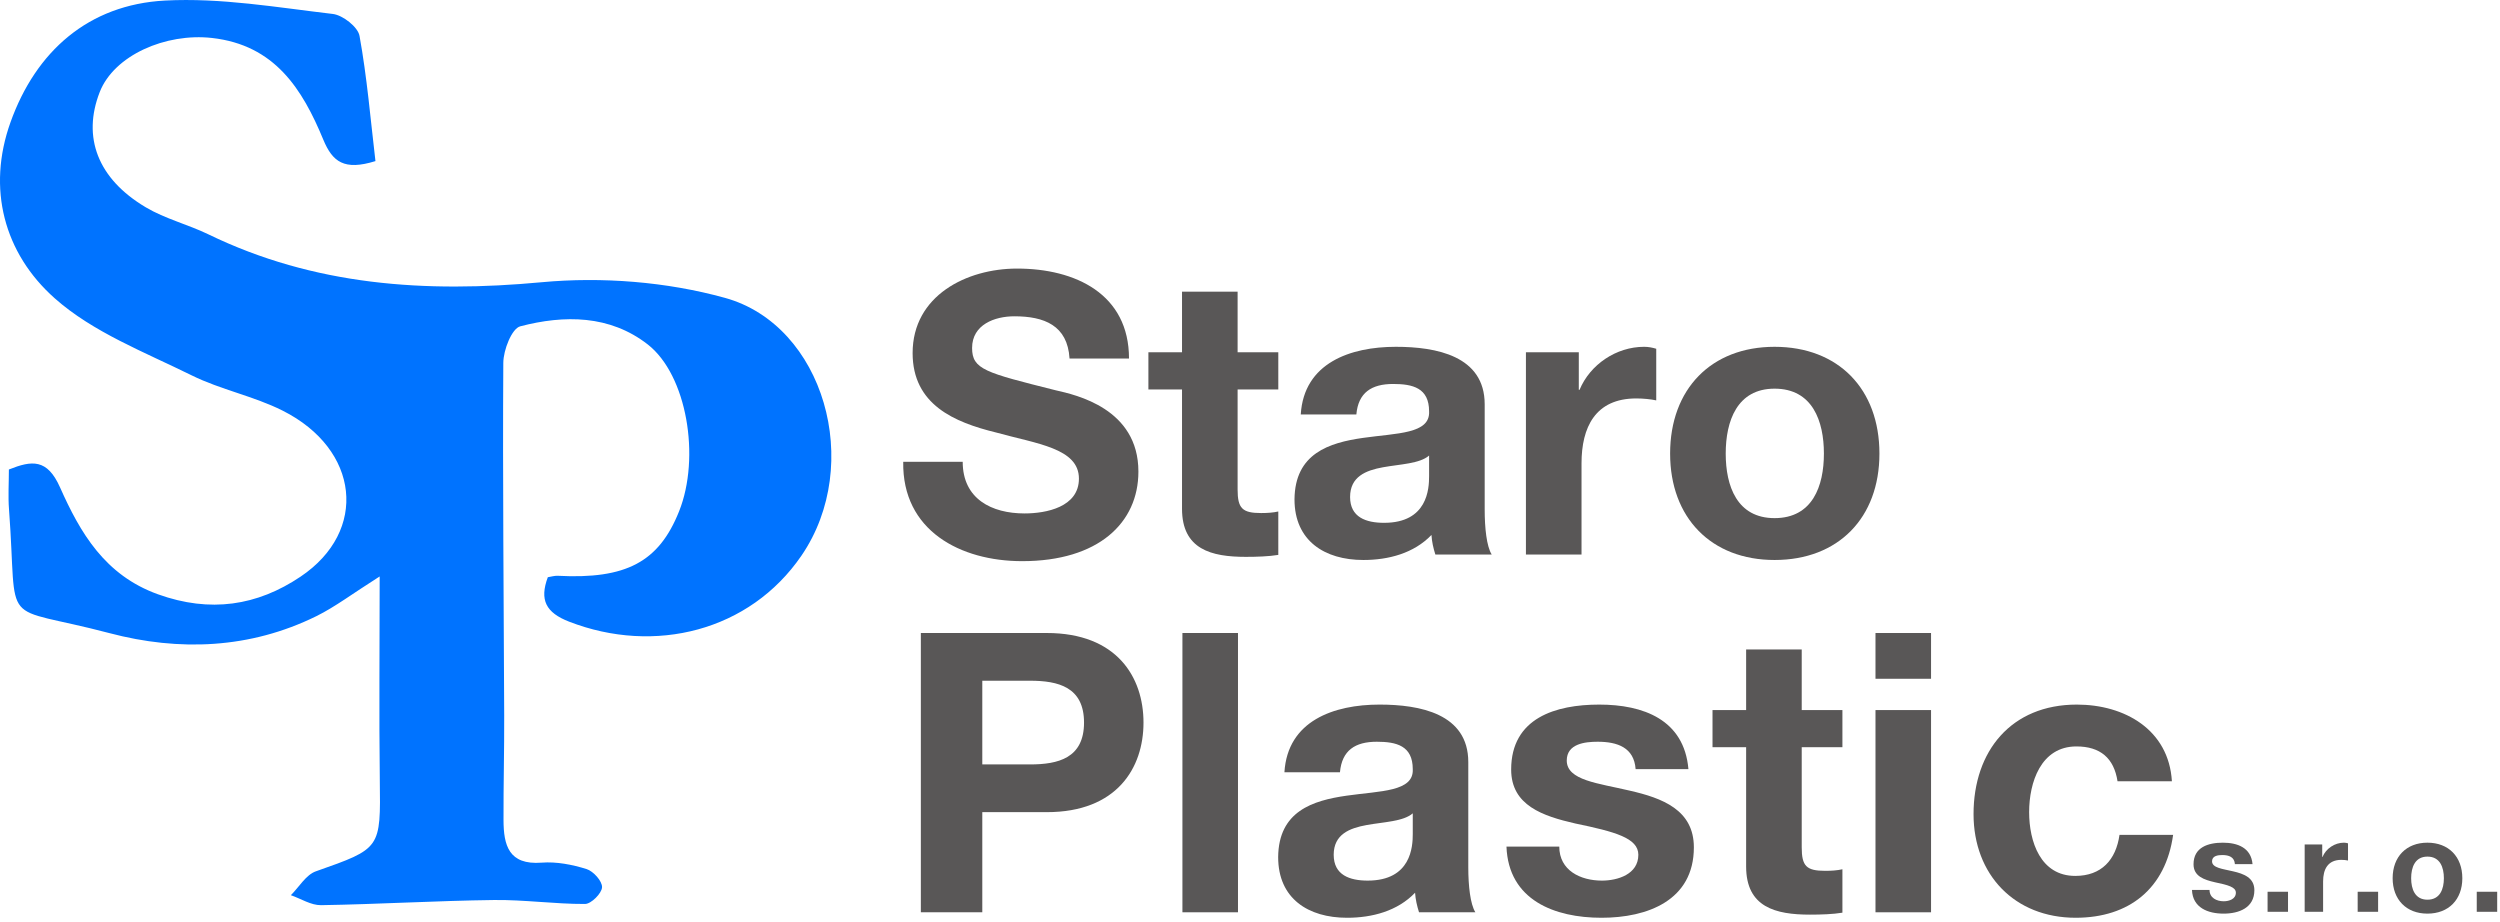 <?xml version="1.0" encoding="UTF-8" standalone="no"?><!DOCTYPE svg PUBLIC "-//W3C//DTD SVG 1.1//EN" "http://www.w3.org/Graphics/SVG/1.1/DTD/svg11.dtd"><svg width="100%" height="100%" viewBox="0 0 594 219" version="1.1" xmlns="http://www.w3.org/2000/svg" xmlns:xlink="http://www.w3.org/1999/xlink" xml:space="preserve" xmlns:serif="http://www.serif.com/" style="fill-rule:evenodd;clip-rule:evenodd;stroke-linejoin:round;stroke-miterlimit:2;"><path d="M214.607,109.725c-0.275,16.357 13.581,23.606 28.262,23.606c18.124,0 27.615,-9.108 27.615,-21.282c-0,-14.964 -14.778,-18.216 -19.709,-19.331c-16.637,-4.183 -19.806,-4.927 -19.806,-10.038c-0,-5.576 5.4,-7.528 10.04,-7.528c7.066,-0 12.644,2.138 13.113,10.037l14.13,-0c0,-15.334 -12.74,-21.376 -26.596,-21.376c-11.98,0 -24.818,6.414 -24.818,20.075c0,12.268 9.943,16.451 19.806,18.867c9.668,2.695 19.709,3.718 19.709,10.967c-0,6.784 -7.809,8.271 -12.918,8.271c-7.81,-0 -14.697,-3.438 -14.697,-12.268l-14.131,-0Z" style="fill:#595757;fill-rule:nonzero;"/><path d="M294.057,69.297l-13.21,0l0,14.405l-7.987,-0l0,8.83l7.987,-0l0,28.345c0,9.666 6.969,11.433 15.15,11.433c2.603,-0 5.497,-0.094 7.728,-0.466l0,-10.315c-1.212,0.278 -2.603,0.372 -4.09,0.372c-4.463,-0 -5.578,-1.116 -5.578,-5.577l-0,-23.792l9.668,-0l0,-8.83l-9.668,-0l-0,-14.405Z" style="fill:#595757;fill-rule:nonzero;"/><path d="M322.27,98.48c0.453,-5.205 3.621,-7.249 8.731,-7.249c4.656,-0 8.552,0.929 8.552,6.505c0.566,10.781 -31.786,-0.929 -31.98,20.911c0,9.851 7.163,14.406 16.362,14.406c5.95,0 11.997,-1.581 16.184,-5.948c0.081,1.579 0.453,3.16 0.922,4.647l13.387,0c-1.213,-1.952 -1.665,-6.32 -1.665,-10.689l-0,-24.999c-0,-11.525 -11.528,-13.663 -21.116,-13.663c-10.784,-0 -21.843,3.811 -22.586,16.079l13.209,-0Zm17.283,14.684c0,2.974 -0.371,11.059 -10.687,11.059c-4.284,0 -8.084,-1.301 -8.084,-6.134c0,-4.833 3.719,-6.32 7.81,-7.063c4.09,-0.744 8.73,-0.836 10.961,-2.788l0,4.926Z" style="fill:#595757;fill-rule:nonzero;"/><path d="M362.561,131.752l13.209,0l-0,-21.655c-0,-8.551 3.25,-15.428 13.015,-15.428c1.585,-0 3.525,0.186 4.737,0.465l0,-12.268c-0.921,-0.279 -1.859,-0.465 -2.878,-0.465c-6.596,-0 -12.837,4.183 -15.343,10.223l-0.178,0l0,-8.922l-12.562,-0l-0,48.05Z" style="fill:#595757;fill-rule:nonzero;"/><path d="M410.03,107.774c-0,-7.715 2.684,-15.428 11.609,-15.428c9.021,0 11.721,7.713 11.721,15.428c0,7.713 -2.7,15.334 -11.721,15.334c-8.925,-0 -11.609,-7.621 -11.609,-15.334Zm-13.209,-0c-0,15.242 9.765,25.279 24.818,25.279c15.165,0 24.914,-10.037 24.914,-25.279c0,-15.336 -9.749,-25.373 -24.914,-25.373c-15.053,-0 -24.818,10.037 -24.818,25.373Z" style="fill:#595757;fill-rule:nonzero;"/><path d="M233.394,161.74l11.334,-0c6.694,-0 12.837,1.487 12.837,9.945c0,8.457 -6.143,9.944 -12.837,9.944l-11.334,-0l0,-19.889Zm-14.6,55.019l14.6,0l0,-23.792l15.327,0c16.654,0 22.975,-10.501 22.975,-21.282c0,-10.781 -6.321,-21.284 -22.975,-21.284l-29.927,0l0,66.358Z" style="fill:#595757;fill-rule:nonzero;"/><rect x="280.944" y="150.401" width="13.201" height="66.358" style="fill:#595757;"/><path d="M318.373,183.487c0.469,-5.204 3.622,-7.249 8.747,-7.249c4.64,0 8.553,0.93 8.553,6.506c0.55,10.781 -31.802,-0.929 -31.98,20.912c-0,9.851 7.146,14.405 16.362,14.405c5.95,-0 11.98,-1.58 16.168,-5.948c0.097,1.58 0.469,3.159 0.938,4.646l13.387,0c-1.213,-1.95 -1.682,-6.319 -1.682,-10.687l0,-25.001c0,-11.524 -11.528,-13.661 -21.099,-13.661c-10.784,-0 -21.843,3.809 -22.587,16.077l13.193,0Zm17.3,14.685c0,2.974 -0.372,11.06 -10.703,11.06c-4.268,0 -8.084,-1.301 -8.084,-6.134c-0,-4.833 3.719,-6.32 7.809,-7.063c4.091,-0.744 8.747,-0.837 10.978,-2.788l0,4.925Z" style="fill:#595757;fill-rule:nonzero;"/><path d="M357.937,201.146c0.468,12.733 11.43,16.915 22.586,16.915c10.881,-0 21.94,-4.09 21.94,-16.729c0,-8.922 -7.518,-11.711 -15.246,-13.476c-7.437,-1.766 -14.956,-2.416 -14.956,-7.157c0,-3.995 4.366,-4.461 7.341,-4.461c4.737,0 8.65,1.395 9.021,6.506l12.547,-0c-1.019,-11.803 -10.784,-15.334 -21.196,-15.334c-10.316,-0 -20.922,3.16 -20.922,15.428c0,8.55 7.534,11.059 15.247,12.825c9.393,1.951 14.971,3.438 14.971,7.435c0,4.647 -4.931,6.134 -8.65,6.134c-5.109,0 -10.137,-2.416 -10.137,-8.086l-12.546,-0Z" style="fill:#595757;fill-rule:nonzero;"/><path d="M428.09,154.305l-13.21,-0l0,14.406l-7.987,-0l0,8.828l7.987,0l0,28.347c0,9.666 6.985,11.431 15.166,11.431c2.603,0 5.481,-0.092 7.712,-0.464l0,-10.317c-1.213,0.28 -2.603,0.372 -4.09,0.372c-4.463,-0 -5.578,-1.115 -5.578,-5.576l-0,-23.793l9.668,0l0,-8.828l-9.668,-0l-0,-14.406Z" style="fill:#595757;fill-rule:nonzero;"/><path d="M445.616,161.276l13.201,-0l-0,-10.873l-13.201,-0l-0,10.873Zm-0,55.483l13.201,0l-0,-48.048l-13.201,-0l-0,48.048Z" style="fill:#595757;fill-rule:nonzero;"/><path d="M516.044,185.626c-0.744,-12.268 -11.237,-18.216 -22.587,-18.216c-15.618,-0 -24.543,11.059 -24.543,26.023c-0,14.404 9.765,24.628 24.268,24.628c12.74,-0 21.374,-6.97 23.153,-19.703l-12.741,-0c-0.84,5.948 -4.284,9.759 -10.509,9.759c-8.278,-0 -10.962,-8.179 -10.962,-15.15c0,-7.063 2.781,-15.614 11.237,-15.614c5.675,0 8.925,2.789 9.765,8.273l12.919,-0Z" style="fill:#595757;fill-rule:nonzero;"/><path d="M520.813,211.448c0.162,4.238 3.8,5.63 7.518,5.63c3.622,-0 7.308,-1.361 7.308,-5.568c0,-2.97 -2.506,-3.897 -5.076,-4.486c-2.474,-0.586 -4.98,-0.803 -4.98,-2.381c-0,-1.33 1.455,-1.485 2.441,-1.485c1.568,0 2.878,0.464 2.991,2.166l4.188,-0c-0.34,-3.928 -3.59,-5.104 -7.049,-5.104c-3.444,-0 -6.969,1.052 -6.969,5.135c0,2.846 2.506,3.68 5.077,4.268c3.12,0.65 4.98,1.145 4.98,2.475c-0,1.547 -1.65,2.041 -2.878,2.041c-1.698,0 -3.379,-0.805 -3.379,-2.691l-4.172,0Z" style="fill:#595757;fill-rule:nonzero;"/><rect x="538.776" y="211.881" width="4.857" height="4.763" style="fill:#595757;"/><path d="M547.588,216.645l4.381,-0l0,-7.207c0,-2.847 1.083,-5.136 4.333,-5.136c0.534,0 1.18,0.063 1.585,0.156l-0,-4.083c-0.308,-0.092 -0.615,-0.155 -0.971,-0.155c-2.182,-0 -4.268,1.393 -5.092,3.402l-0.065,-0l-0,-2.969l-4.171,-0l-0,15.992Z" style="fill:#595757;fill-rule:nonzero;"/><rect x="560.182" y="211.881" width="4.857" height="4.763" style="fill:#595757;"/><path d="M572.89,208.665c0,-2.568 0.906,-5.135 3.865,-5.135c3.007,-0 3.912,2.567 3.912,5.135c0,2.567 -0.905,5.103 -3.912,5.103c-2.959,-0 -3.865,-2.536 -3.865,-5.103Zm-4.397,-0c-0,5.072 3.25,8.413 8.262,8.413c5.044,-0 8.294,-3.341 8.294,-8.413c-0,-5.104 -3.25,-8.445 -8.294,-8.445c-5.012,-0 -8.262,3.341 -8.262,8.445Z" style="fill:#595757;fill-rule:nonzero;"/><rect x="588.476" y="211.881" width="4.857" height="4.763" style="fill:#595757;"/><path d="M89.208,38.278c-7.438,2.313 -10.202,0.183 -12.401,-5.115c-4.964,-11.992 -11.512,-22.471 -26.451,-24.142c-11.011,-1.233 -23.25,4.128 -26.661,12.852c-4.188,10.721 -0.501,20.598 10.946,27.387c4.591,2.728 9.991,4.06 14.842,6.408c25.206,12.225 51.592,13.962 79.207,11.392c14.341,-1.336 29.701,-0.119 43.557,3.713c23.508,6.494 33.015,39.585 18.173,61.255c-12.288,17.935 -34.875,23.555 -55.182,15.685c-5.562,-2.154 -7.082,-5.177 -5.077,-10.567c0.857,-0.131 1.601,-0.377 2.329,-0.34c16.265,0.855 24.058,-3.27 28.859,-15.313c5.126,-12.819 1.876,-32.397 -7.453,-39.66c-9.006,-7.011 -19.806,-7.034 -30.283,-4.301c-2.021,0.529 -4.009,5.648 -4.026,8.662c-0.177,27.938 0.114,55.875 0.211,83.815c0.032,8.277 -0.194,16.554 -0.162,24.833c0.016,5.937 1.196,10.732 9.054,10.123c3.525,-0.273 7.276,0.461 10.671,1.521c1.633,0.508 3.767,2.901 3.686,4.337c-0.081,1.453 -2.587,3.952 -4.042,3.958c-7.227,0.026 -14.454,-1.03 -21.665,-0.939c-13.678,0.175 -27.356,1.001 -41.051,1.225c-2.376,0.042 -4.785,-1.539 -7.178,-2.371c1.956,-1.941 3.589,-4.842 5.934,-5.668c15.505,-5.468 15.408,-5.325 15.197,-21.805c-0.194,-15.424 -0.032,-30.855 -0.032,-48.26c-6.548,4.149 -10.574,7.227 -15.02,9.425c-15.796,7.794 -32.676,8.4 -49.151,4.049c-26.742,-7.06 -21.713,-0.209 -23.896,-29.396c-0.243,-3.078 -0.032,-6.188 -0.032,-9.49c5.48,-2.19 9.102,-2.586 12.142,4.222c4.802,10.802 10.654,20.891 23.282,25.43c12.401,4.459 23.573,2.739 33.872,-4.188c16.152,-10.839 14.017,-30.268 -4.252,-39.45c-6.872,-3.454 -14.713,-4.973 -21.617,-8.384c-11.188,-5.531 -23.444,-10.228 -32.546,-18.318c-12.046,-10.698 -16.136,-26.084 -10.493,-41.828c6.014,-16.828 18.512,-27.935 36.701,-28.905c13.209,-0.707 26.629,1.629 39.887,3.184c2.36,0.28 5.966,3.095 6.337,5.217c1.779,9.789 2.603,19.749 3.784,29.747" style="fill:#0073ff;fill-rule:nonzero;"/></svg>